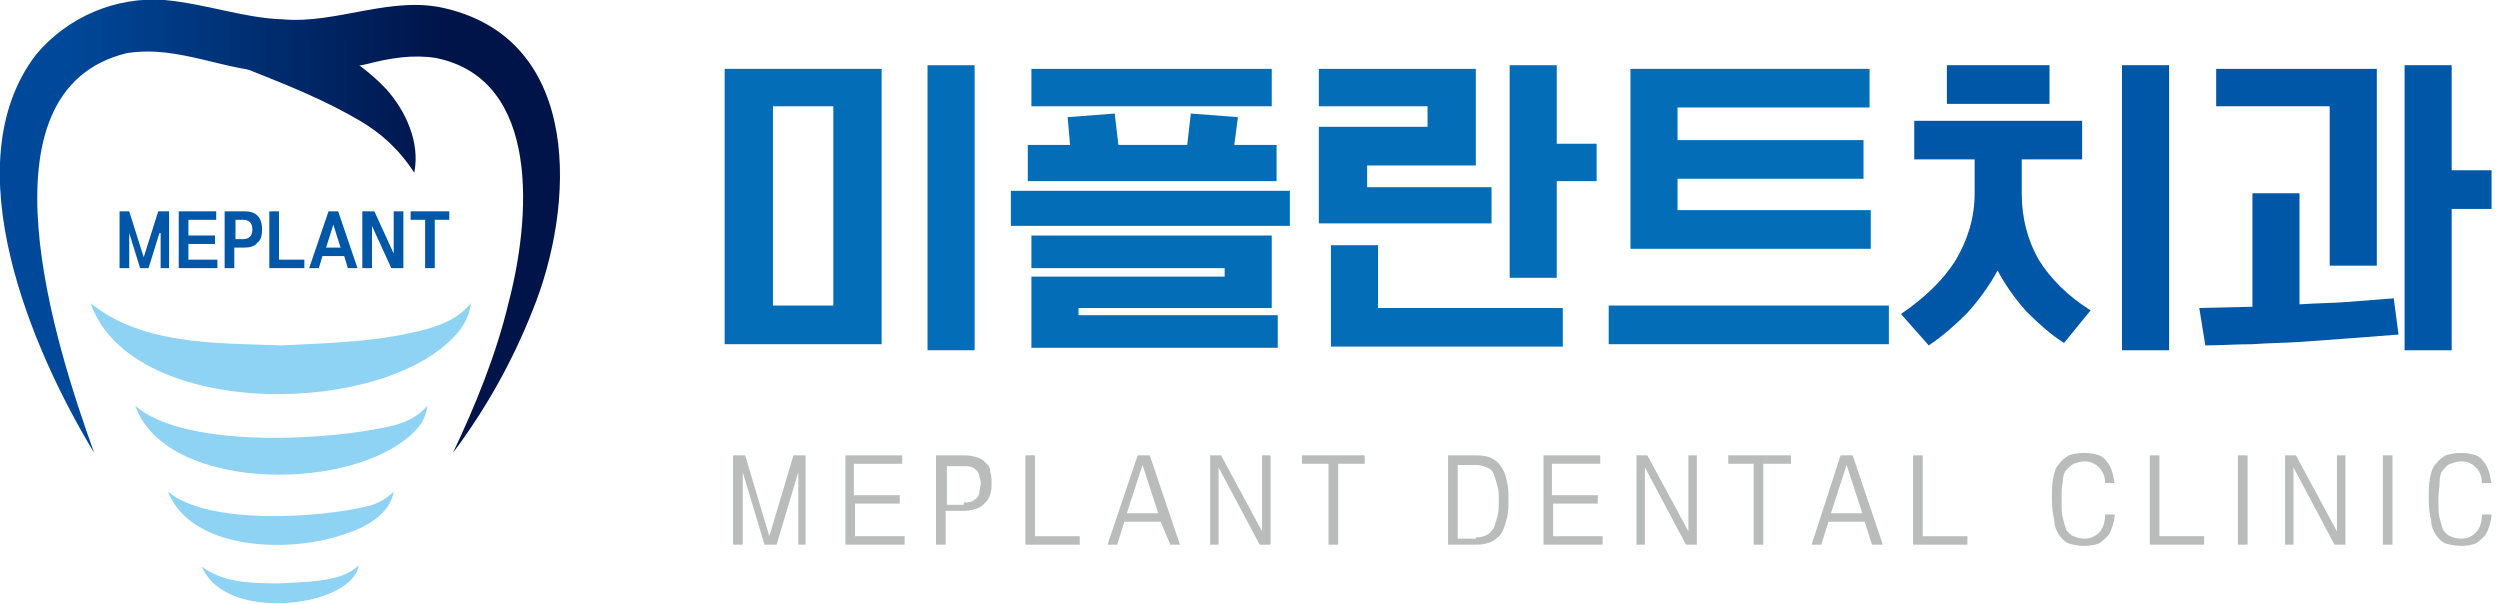 <?xml version="1.0" encoding="utf-8"?>
<!-- Generator: Adobe Illustrator 27.3.1, SVG Export Plug-In . SVG Version: 6.00 Build 0)  -->
<svg version="1.1" id="레이어_1" xmlns="http://www.w3.org/2000/svg" xmlns:xlink="http://www.w3.org/1999/xlink" x="0px"
	 y="0px" viewBox="0 0 207 50" width="207px" height="50px" style="enable-background:new 0 0 207 50;" xml:space="preserve">
<style type="text/css">
	.st0{fill:#036EB7;}
	.st1{fill:#0056A7;}
	.st2{fill:#BABBBB;}
	.st3{fill:url(#SVGID_1_);}
	.st4{fill:url(#SVGID_00000041991145322015250770000000747206053570103192_);}
	.st5{fill:#8ED2F4;}
</style>
<g>
	<g>
		<path class="st0" d="M60,5.7H73v22.8H60V5.7z M64,8.8v16.5H69V8.8H64z M76.8,28.9V5.4h3.9v23.6H76.8z"/>
		<path class="st0" d="M83.7,15.8h23.1v2.9H83.7V15.8z M85.1,12h3.5l-0.2-2.3l3.9-0.3l0.3,2.6h5.7l0.3-2.6l3.9,0.3l-0.3,2.3h3.5V15
			H85.1V12z M85.4,5.7h19.9v3.1H85.4V5.7z M85.4,22.9h16v-0.7h-16v-2.7h19.9v6h-16v0.6h16.5v2.7H85.4V22.9z"/>
		<path class="st0" d="M123.4,18.5h-14.2v-8h9V8.8h-9V5.7h13v8h-9v1.8h10.3V18.5z M110.2,20.3h3.9v5.2h15.3v3.2h-19.2V20.3z
			 M132.2,11.8V15h-3.3v8H125V5.4h3.9v6.5H132.2z"/>
		<path class="st0" d="M133.2,25.3h23.2v3.2h-23.2V25.3z M138.9,17.4h16v3.2h-19.9V5.7h19.8v3.2h-15.9v2.7h15.4v3.2h-15.4V17.4z"/>
		<path class="st1" d="M170.9,28.4c-1.1-0.7-2.1-1.6-3.1-2.6c-0.9-1-1.7-2.1-2.4-3.4c-0.7,1.3-1.6,2.5-2.5,3.5c-1,1-2,1.9-3.2,2.7
			l-2.3-2.6c1.9-1.3,3.4-2.7,4.5-4.4c1-1.7,1.6-3.5,1.6-5.6v-2.8h-5v-3.2h13.9v3.2h-5v2.8c0,2.1,0.5,3.9,1.4,5.5
			c1,1.6,2.4,3,4.3,4.2L170.9,28.4z M169.7,8.6h-8.5V5.4h8.5V8.6z M175.7,28.9V5.4h3.9v23.6H175.7z"/>
		<path class="st1" d="M198.6,27.7c-1.3,0.1-2.6,0.2-3.9,0.3c-1.4,0.1-2.7,0.2-4.1,0.3c-1.4,0.1-2.8,0.1-4.1,0.2
			c-1.4,0-2.7,0.1-3.9,0.1l-0.5-3.1l4.4-0.1v-9.4h3.9v9.2c1.4-0.1,2.7-0.1,4-0.2c1.3-0.1,2.5-0.2,3.8-0.3L198.6,27.7z M192.9,8.8
			h-9.4V5.7h13.3V22h-3.9V8.8z M206.3,14.1v3.2H203v11.7h-3.9V5.4h3.9v8.7H206.3z"/>
	</g>
	<g>
		<g>
			<path class="st2" d="M66.1,45.1v-6l-1.8,6h-1l-1.8-6v6h-0.8v-7.4h1l2,6.7l2-6.7h1v7.4H66.1z"/>
			<path class="st2" d="M70.8,41.6v2.8h4.1v0.7H70v-7.4h4.7v0.7h-4v2.6h3.8v0.7H70.8z"/>
			<path class="st2" d="M79.9,37.7c0.4,0,0.8,0.1,1.1,0.2c0.3,0.1,0.5,0.3,0.7,0.5c0.2,0.2,0.3,0.4,0.3,0.7c0.1,0.3,0.1,0.6,0.1,0.9
				c0,0.3,0,0.6-0.1,0.9c-0.1,0.3-0.2,0.5-0.4,0.7c-0.2,0.2-0.4,0.4-0.7,0.5c-0.3,0.1-0.6,0.2-1.1,0.2h-1.5v2.8h-0.8v-7.4H79.9z
				 M79.8,41.6c0.3,0,0.5,0,0.7-0.1c0.2-0.1,0.3-0.2,0.4-0.3c0.1-0.1,0.2-0.3,0.2-0.5c0-0.2,0.1-0.4,0.1-0.6c0-0.2,0-0.4-0.1-0.6
				c0-0.2-0.1-0.4-0.2-0.5c-0.1-0.1-0.3-0.3-0.4-0.3c-0.2-0.1-0.4-0.1-0.7-0.1h-1.4v3.2H79.8z"/>
			<path class="st2" d="M85.7,37.7v6.7h3.7v0.7h-4.5v-7.4H85.7z"/>
			<path class="st2" d="M96.1,43.2h-3l-0.6,1.9h-0.8l2.5-7.4h1l2.5,7.4h-0.8L96.1,43.2z M93.3,42.5h2.6l-1.3-4h0L93.3,42.5z"/>
			<path class="st2" d="M105.2,45.1h-0.9l-3.4-6.4v6.4h-0.7v-7.4h0.9l3.4,6.3v-6.3h0.7V45.1z"/>
			<path class="st2" d="M107.8,38.4v-0.7h5.2v0.7h-2.2v6.7H110v-6.7H107.8z"/>
			<path class="st2" d="M122.2,37.7c0.6,0,1.1,0.1,1.4,0.3c0.4,0.2,0.6,0.5,0.8,0.8c0.2,0.3,0.3,0.7,0.4,1.2
				c0.1,0.4,0.1,0.9,0.1,1.4c0,0.5,0,0.9-0.1,1.4c-0.1,0.4-0.2,0.8-0.4,1.2c-0.2,0.4-0.5,0.6-0.8,0.8c-0.4,0.2-0.8,0.3-1.4,0.3h-2.3
				v-7.4H122.2z M122.2,44.5c0.4,0,0.7-0.1,0.9-0.2c0.2-0.1,0.4-0.3,0.6-0.6c0.1-0.3,0.2-0.6,0.3-1c0.1-0.4,0.1-0.8,0.1-1.2
				c0-0.5,0-0.9-0.1-1.2c-0.1-0.4-0.2-0.7-0.3-1c-0.1-0.3-0.3-0.5-0.6-0.6c-0.2-0.1-0.6-0.2-0.9-0.2h-1.5v6.1H122.2z"/>
			<path class="st2" d="M128.6,41.6v2.8h4.1v0.7h-4.9v-7.4h4.7v0.7h-4v2.6h3.8v0.7H128.6z"/>
			<path class="st2" d="M140.5,45.1h-0.9l-3.4-6.4v6.4h-0.7v-7.4h0.9l3.4,6.3v-6.3h0.7V45.1z"/>
			<path class="st2" d="M143.1,38.4v-0.7h5.2v0.7H146v6.7h-0.8v-6.7H143.1z"/>
			<path class="st2" d="M154.4,43.2h-3l-0.6,1.9h-0.8l2.4-7.4h1l2.5,7.4H155L154.4,43.2z M151.6,42.5h2.6l-1.3-4h0L151.6,42.5z"/>
			<path class="st2" d="M159.2,37.7v6.7h3.7v0.7h-4.5v-7.4H159.2z"/>
			<path class="st2" d="M169.9,41.4c0-0.7,0-1.3,0.1-1.8c0.1-0.5,0.2-0.9,0.5-1.2c0.2-0.3,0.5-0.5,0.8-0.7c0.3-0.1,0.8-0.2,1.3-0.2
				c0.5,0,0.9,0.1,1.2,0.2c0.3,0.1,0.5,0.3,0.7,0.6c0.2,0.2,0.3,0.5,0.4,0.8c0.1,0.3,0.1,0.6,0.2,0.9h-0.8c0-0.6-0.2-1-0.5-1.3
				c-0.3-0.3-0.7-0.5-1.2-0.5c-0.3,0-0.6,0.1-0.9,0.2c-0.2,0.1-0.4,0.3-0.6,0.5c-0.2,0.2-0.3,0.6-0.3,1c-0.1,0.4-0.1,0.9-0.1,1.5
				c0,0.6,0,1.1,0.1,1.5c0.1,0.4,0.2,0.7,0.3,1c0.2,0.2,0.3,0.4,0.6,0.5c0.2,0.1,0.5,0.2,0.9,0.2c0.5,0,0.9-0.2,1.2-0.5
				c0.3-0.3,0.5-0.8,0.5-1.5h0.8c0,0.3-0.1,0.7-0.2,1c-0.1,0.3-0.2,0.6-0.4,0.8c-0.2,0.2-0.4,0.4-0.7,0.6c-0.3,0.1-0.7,0.2-1.2,0.2
				c-0.5,0-1-0.1-1.3-0.2c-0.3-0.1-0.6-0.4-0.8-0.7c-0.2-0.3-0.4-0.7-0.4-1.2C170,42.7,169.9,42.1,169.9,41.4z"/>
			<path class="st2" d="M178.8,37.7v6.7h3.7v0.7H178v-7.4H178.8z"/>
			<path class="st2" d="M186.1,45.1h-0.8v-7.4h0.8V45.1z"/>
			<path class="st2" d="M194.2,45.1h-0.9l-3.4-6.4v6.4h-0.7v-7.4h0.9l3.4,6.3v-6.3h0.7V45.1z"/>
			<path class="st2" d="M198.1,45.1h-0.8v-7.4h0.8V45.1z"/>
			<path class="st2" d="M201.1,41.4c0-0.7,0-1.3,0.1-1.8c0.1-0.5,0.2-0.9,0.5-1.2c0.2-0.3,0.5-0.5,0.8-0.7c0.3-0.1,0.8-0.2,1.3-0.2
				c0.5,0,0.9,0.1,1.2,0.2c0.3,0.1,0.5,0.3,0.7,0.6c0.2,0.2,0.3,0.5,0.4,0.8c0.1,0.3,0.1,0.6,0.2,0.9h-0.8c0-0.6-0.2-1-0.5-1.3
				c-0.3-0.3-0.7-0.5-1.2-0.5c-0.3,0-0.6,0.1-0.9,0.2s-0.4,0.3-0.6,0.5c-0.2,0.2-0.3,0.6-0.3,1s-0.1,0.9-0.1,1.5
				c0,0.6,0,1.1,0.1,1.5c0.1,0.4,0.2,0.7,0.3,1c0.2,0.2,0.3,0.4,0.6,0.5c0.2,0.1,0.5,0.2,0.9,0.2c0.5,0,0.9-0.2,1.2-0.5
				c0.3-0.3,0.5-0.8,0.5-1.5h0.8c0,0.3-0.1,0.7-0.2,1c-0.1,0.3-0.2,0.6-0.4,0.8s-0.4,0.4-0.7,0.6c-0.3,0.1-0.7,0.2-1.2,0.2
				c-0.5,0-1-0.1-1.3-0.2c-0.3-0.1-0.6-0.4-0.8-0.7c-0.2-0.3-0.4-0.7-0.4-1.2C201.2,42.7,201.1,42.1,201.1,41.4z"/>
		</g>
	</g>
	<g>
		<linearGradient id="SVGID_1_" gradientUnits="userSpaceOnUse" x1="5.719" y1="18.835" x2="43.124" y2="18.664">
			<stop  offset="0" style="stop-color:#004899"/>
			<stop  offset="0.829" style="stop-color:#00144A"/>
		</linearGradient>
		<path class="st3" d="M7.8,37.5C2.7,29.1-4,13.6,3,4.5C5.6,1.4,9.6-0.3,13.6,0c3.4,0.3,6.6,1.5,9.8,1.6c4.5,0.4,9-2,13.5-0.9
			c11.4,2.7,10.7,16.4,7.2,25c-1.7,4.3-3.9,8.2-6.6,11.8c1.9-4,3.6-8.2,4.6-12.4c1.8-6.8,2.8-18.5-6-20.3c-1.9-0.3-3.8,0-5.7,0.5
			c-2.3,0.5-4.8,0.9-7.2,0.7c-4.5,0-8.3-2.3-12.7-1.6C-2.3,7.5,4.7,28.9,7.8,37.5L7.8,37.5z"/>
		
			<linearGradient id="SVGID_00000023258040799286283510000011104707879915155603_" gradientUnits="userSpaceOnUse" x1="5.669" y1="7.979" x2="43.074" y2="7.808">
			<stop  offset="0" style="stop-color:#004899"/>
			<stop  offset="0.829" style="stop-color:#00144A"/>
		</linearGradient>
		<path style="fill:url(#SVGID_00000023258040799286283510000011104707879915155603_);" d="M12.3,2.1C19,0.4,27.2,2.3,32,7.4
			c1.6,1.8,2.8,4.4,2.3,6.9c-1.3-2-2.8-3.3-4.5-4.3C24.2,6.7,18,5.2,12.3,2.1L12.3,2.1z"/>
	</g>
	<path class="st5" d="M7.5,25.1c4.3,3.5,10.5,3.3,15.8,3.5c4.1-0.2,8.3-0.3,12.2-1.4c1.3-0.4,2.5-0.9,3.5-2.1
		c-0.1,0.8-0.4,1.5-0.9,2.2C32.4,34.6,10.9,34.9,7.5,25.1L7.5,25.1z"/>
	<path class="st5" d="M11.2,33.6c4.1,3.6,16.3,2.9,21.5,1.6c1-0.3,1.9-0.7,2.7-1.6c-0.1,0.6-0.3,1.2-0.7,1.7
		C30.2,40.8,13.8,41,11.2,33.6L11.2,33.6z"/>
	<path class="st5" d="M13.9,40.7c3.3,2.8,12.5,2.2,16.6,1.2c0.8-0.2,1.5-0.6,2.1-1.2c-0.3,1.9-2.4,3-4,3.5
		C24.2,45.8,15.9,45.7,13.9,40.7L13.9,40.7z"/>
	<path class="st5" d="M16.7,46.9c1.8,1.4,4.3,1.4,6.5,1.4c1.7-0.1,3.4-0.1,5-0.6c0.5-0.2,1-0.4,1.5-0.9c-0.2,1.3-1.7,2.1-2.8,2.5
		C23.9,50.4,18.2,50.4,16.7,46.9L16.7,46.9z"/>
	<g>
		<path class="st1" d="M13.2,19.3l-0.9,2.9h-0.7l-0.9-2.9v2.9H9.9v-4.7h0.8l1.2,3.8l1.2-3.8H14v4.7h-0.7V19.3z"/>
		<path class="st1" d="M15.6,21.5H18v0.7h-3.2v-4.7h3.1v0.7h-2.3v1.3h2.2v0.7h-2.2V21.5z"/>
		<path class="st1" d="M20.3,17.5c0.9,0,1.4,0.5,1.4,1.5c0,0.5-0.1,0.9-0.4,1.1c-0.2,0.3-0.6,0.4-1.1,0.4h-0.8v1.7h-0.8v-4.7H20.3z
			 M20.2,19.8c0.2,0,0.4-0.1,0.5-0.2c0.1-0.1,0.2-0.3,0.2-0.6c0-0.3-0.1-0.5-0.2-0.6c-0.1-0.1-0.3-0.2-0.5-0.2h-0.7v1.6H20.2z"/>
		<path class="st1" d="M23.1,21.5h2.1v0.7h-2.9v-4.7h0.8V21.5z"/>
		<path class="st1" d="M26.7,21.2l-0.3,1h-0.8l1.6-4.7h0.8l1.6,4.7h-0.8l-0.3-1H26.7z M28.2,20.5l-0.6-1.9l-0.6,1.9H28.2z"/>
		<path class="st1" d="M32.4,22.2l-1.6-3.5v3.5H30v-4.7H31l1.6,3.5v-3.5h0.8v4.7H32.4z"/>
		<path class="st1" d="M33.9,17.5h3.3v0.7H36v4h-0.8v-4h-1.2V17.5z"/>
	</g>
</g>
</svg>
